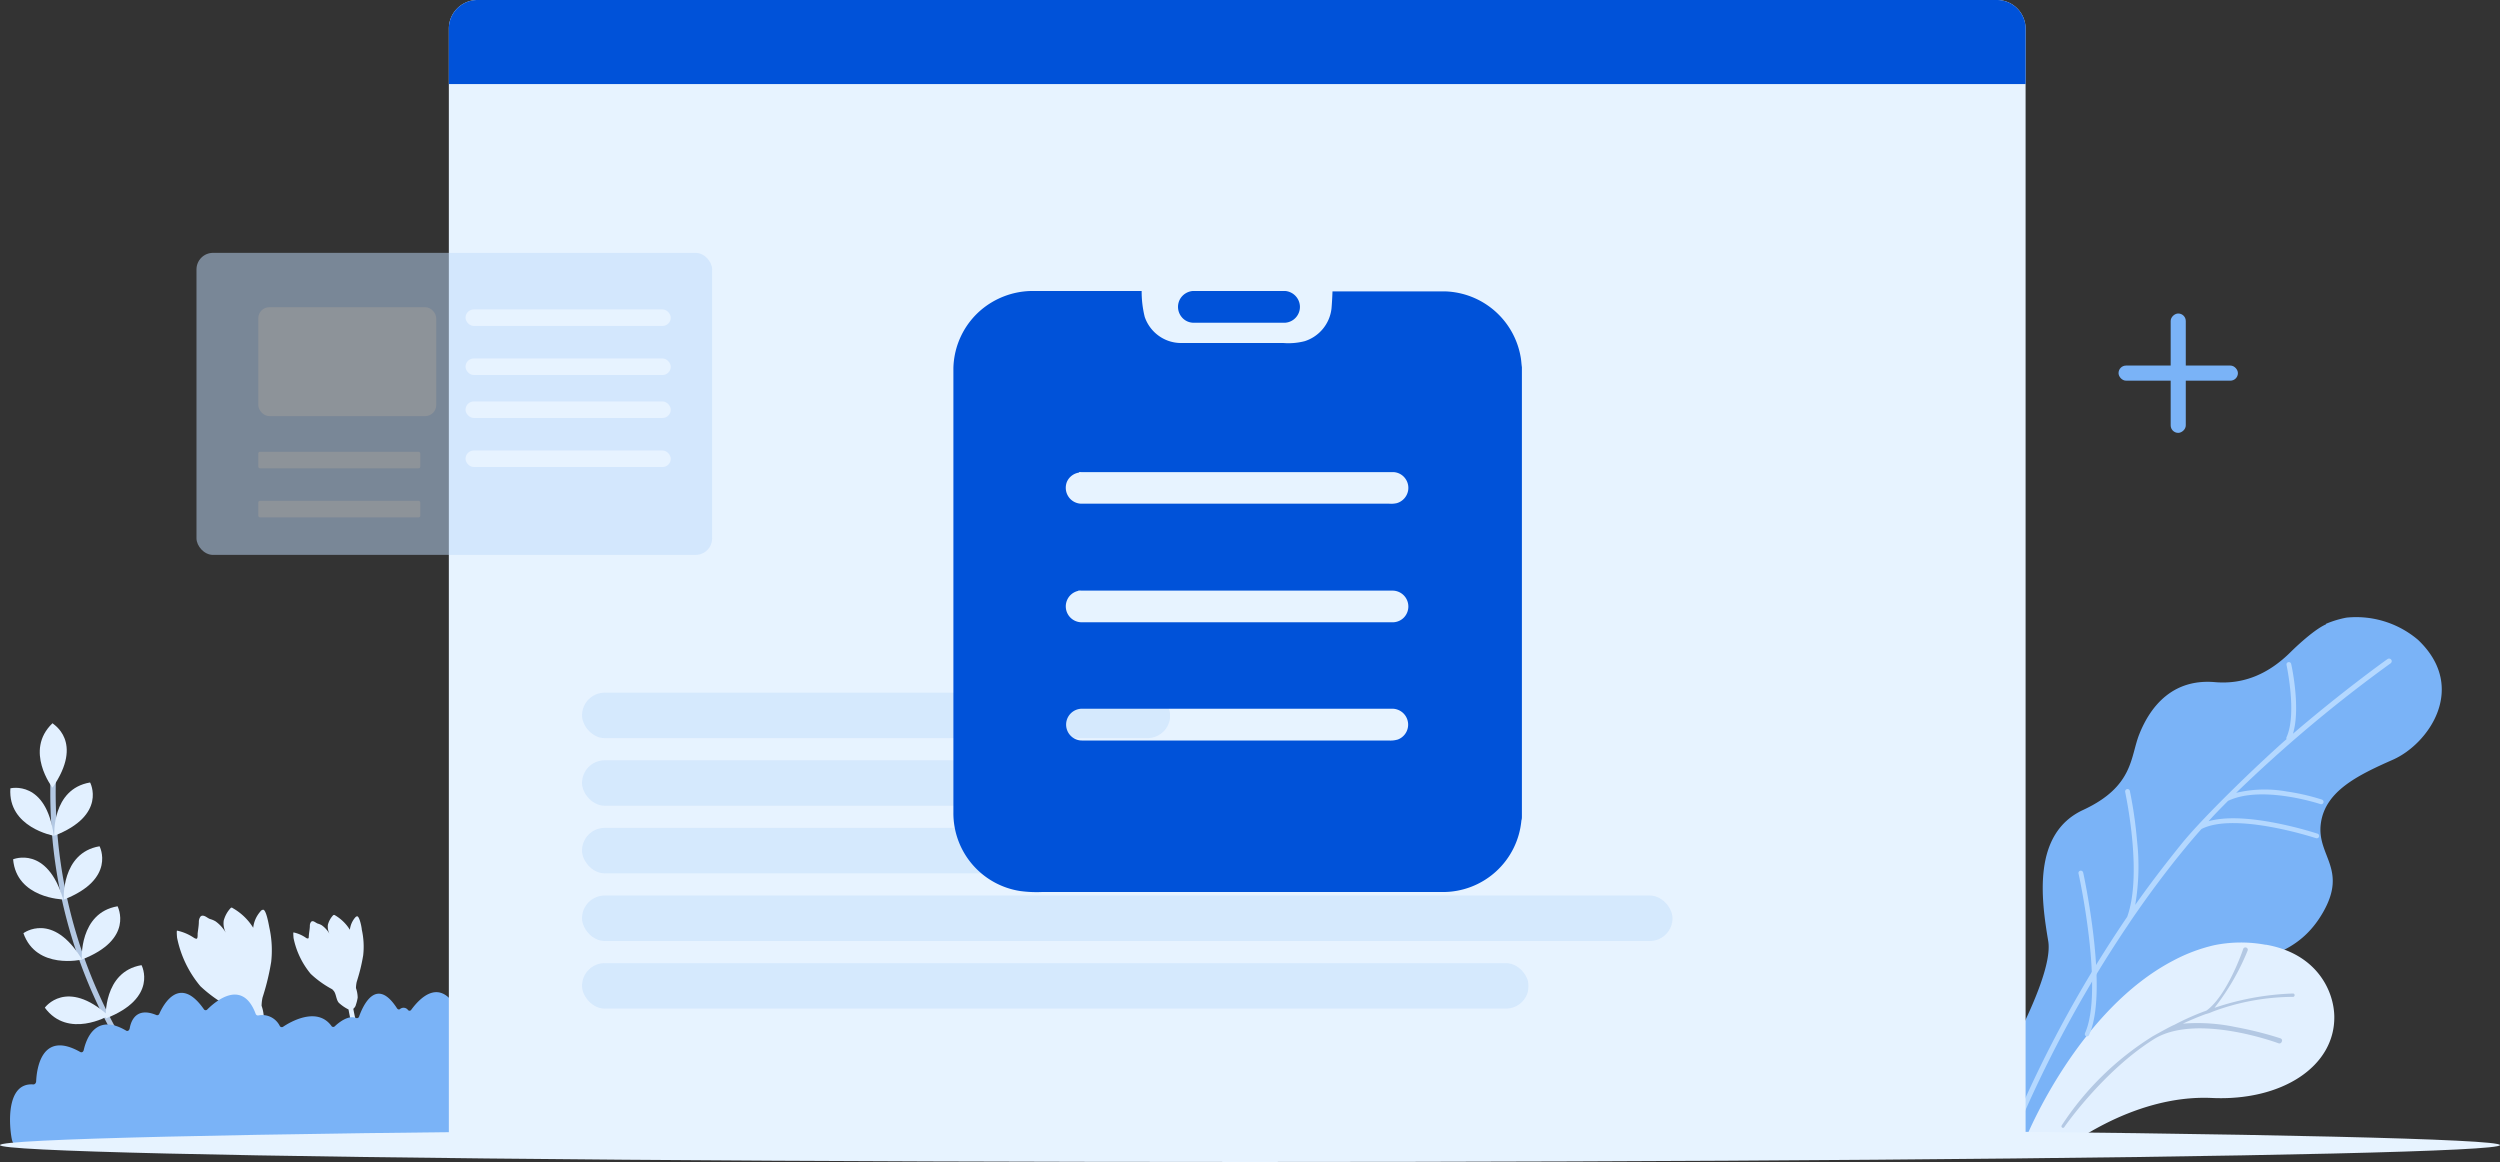 <svg xmlns="http://www.w3.org/2000/svg" xmlns:xlink="http://www.w3.org/1999/xlink" viewBox="0 0 349.12 162.27"><rect x="0" y="0" width="349.12" height="162.27" fill="#333333" stroke="none"/><defs><style>.cls-1{fill:none;}.cls-2{fill:#7ab3f7;}.cls-3{fill:#b4d8ff;}.cls-4{fill:#e2f0ff;}.cls-5{fill:#b3c8e3;}.cls-6{fill:#e7f3ff;}.cls-7{fill:#0052d9;}.cls-10,.cls-8{fill:#c0dbfb;}.cls-8{opacity:0.46;}.cls-9{opacity:0.5;}.cls-11{clip-path:url(#clip-path);}</style><clipPath id="clip-path"><rect class="cls-1" x="133" y="40.57" width="79.56" height="84.08"/></clipPath></defs><g id="图层_2" data-name="图层 2"><g id="图层_1-2" data-name="图层 1"><path class="cls-2" d="M324.81,87.12a14,14,0,0,1,2.87-.87,13.35,13.35,0,0,1,10,3.11c7,6.65,1.47,14.53-3.51,16.73S324.7,110.5,324.1,115s3.78,6.32.32,12.38-8.91,6.74-16.29,8.18S297.59,143,295,147s-7.28,14.22-7.28,14.22l-11.26-7s10.55-17,9.57-22.81-2.24-15,4.87-18.3,6.57-7.42,7.86-10.61c1.6-4,4.75-7.75,10.57-7.24,4.11.35,7.58-1.24,10.58-4.23,0,0,3-3,4.9-3.84Z"/><path class="cls-3" d="M334,92.36a.33.33,0,0,0-.08-.25.37.37,0,0,0-.51-.07c-.43.3-6.28,4.49-13.2,10.42,1.09-3.61-.19-9.47-.25-9.74a.33.33,0,0,0-.4-.25.32.32,0,0,0-.25.39c0,.07,1.49,6.81,0,10.09a.32.32,0,0,0,0,.27c-2.88,2.5-11.3,10.44-14.76,14.74-2.25,2.8-4.41,5.61-6.37,8.41a32.12,32.12,0,0,0,.25-9,59.72,59.72,0,0,0-1-6.92.33.33,0,1,0-.65.15c0,.11,2.48,11.33.28,17.43A170.24,170.24,0,0,0,282,155.23a.37.37,0,0,0,.19.48l.07-.16h0l-.07.16h0a.36.36,0,0,0,.27,0,.3.3,0,0,0,.18-.2,169,169,0,0,1,14.54-26.35c.18-.28.22-.32.37-.56,2.3-3.37,4.83-6.81,7.6-10.17.73-.89,1.49-1.78,2.28-2.66,4.73-2.42,15.88,1.25,16,1.28a.33.33,0,0,0,.42-.21.34.34,0,0,0-.21-.42h0a53,53,0,0,0-6.36-1.59c-3.78-.69-6.75-.74-8.86-.15.89-1,1.79-1.9,2.72-2.84,4.74-2.26,12.82.43,12.9.45a.32.32,0,0,0,.42-.21.33.33,0,0,0-.21-.42,30.56,30.56,0,0,0-4.91-1.13,17.32,17.32,0,0,0-7.07.19,196.27,196.27,0,0,1,21.59-18.1A.41.41,0,0,0,334,92.36Z"/><path class="cls-4" d="M316.4,131.92c7.18,1.24,9.52,6.5,9.58,10,.12,7-7.31,11.86-17.09,11.41-11.43-.53-21.18,7.56-21.18,7.56l-4.65-2.3s7.19-17.57,20.48-24.47a23.25,23.25,0,0,1,5.65-2.12,18.73,18.73,0,0,1,7.21-.06Z"/><path class="cls-5" d="M318.46,145h0a51,51,0,0,0-6.35-1.59,25.71,25.71,0,0,0-7.28-.46c1.09-.51,2.16-.95,3.18-1.33a5.41,5.41,0,0,0,1-.35,32.4,32.4,0,0,1,11.24-2.06.24.24,0,0,0,0-.47,38,38,0,0,0-11,2,33.18,33.18,0,0,0,4.63-8,.32.32,0,0,0-.21-.42h0a.33.33,0,0,0-.42.21c0,.06-2.2,6.48-5.11,8.59a35.49,35.49,0,0,0-4.51,2c-.39.13-2.67,1.4-3.06,1.63a41.18,41.18,0,0,0-12.66,12.42.23.23,0,0,0,.08.31l0,0h0a.22.22,0,0,0,.29-.09c.05-.08,5.43-7.82,12.49-12.26,5.91-3.71,17.33.53,17.44.57a.33.33,0,0,0,.42-.21A.32.32,0,0,0,318.46,145Z"/><path class="cls-3" d="M291.17,144.27a.33.33,0,0,0,.16.44h0a.33.33,0,0,0,.41-.18c1.16-2.57,1.37-7.18.63-13.68-.55-4.82-1.45-9-1.46-9a.35.35,0,0,0-.4-.26.33.33,0,0,0-.25.4C290.32,122.17,293.82,138.37,291.17,144.27Z"/><path class="cls-4" d="M38.65,153.34a46.55,46.55,0,0,1-2.64-9l.16-.16a1.83,1.83,0,0,0,.21-.26,1.18,1.18,0,0,0,.14-.37,6.89,6.89,0,0,0,.33-1.32,5.81,5.81,0,0,0-.32-1.78,5.94,5.94,0,0,1,.13-1.13s0,0,0,0l.15-.48a33.54,33.54,0,0,0,1.06-4.51,14.72,14.72,0,0,0-.26-4.82c-.07-.35-.42-2.43-.85-2.47a.52.52,0,0,0-.4.25,4.08,4.08,0,0,0-1,2.27,8,8,0,0,0-2.87-2.75.2.2,0,0,0-.18-.06.23.23,0,0,0-.12.08,4.12,4.12,0,0,0-.95,1.74,2.87,2.87,0,0,0,.31,1.71l0,0a5,5,0,0,0-1.44-1.61,3,3,0,0,0-.78-.33c-.31-.11-.62-.42-.94-.46A.4.4,0,0,0,28,128a1.19,1.19,0,0,0-.23.69c0,.56-.11,1.12-.17,1.68,0,.39,0,.7-.16.73l-.2-.05h0l-.16-.09a6.69,6.69,0,0,0-2.35-1c-.1,0,0,1,0,1a15.21,15.21,0,0,0,3.26,6.77,19.21,19.21,0,0,0,4.1,2.93.15.15,0,0,0,0,.06c.71.51.57,1.79,1.17,2.44a7.59,7.59,0,0,0,1.77,1.21,44,44,0,0,0,2.52,8.74Z"/><path class="cls-4" d="M51.29,147.59a34.63,34.63,0,0,1-1.95-6.71l.1-.1a1.39,1.39,0,0,0,.15-.19.86.86,0,0,0,.11-.28,5.64,5.64,0,0,0,.25-1,4.33,4.33,0,0,0-.24-1.33,4.54,4.54,0,0,1,.1-.85s0,0,0,0,.08-.24.11-.36a24.62,24.62,0,0,0,.8-3.37,10.9,10.9,0,0,0-.2-3.6c0-.26-.31-1.81-.63-1.84-.12,0-.22.09-.3.18a3.17,3.17,0,0,0-.73,1.7,6,6,0,0,0-2.14-2.06.2.2,0,0,0-.13,0,.18.18,0,0,0-.09.06,3.07,3.07,0,0,0-.71,1.3,2.22,2.22,0,0,0,.23,1.28l0,0a3.79,3.79,0,0,0-1.06-1.19,2.12,2.12,0,0,0-.58-.25c-.23-.08-.47-.31-.7-.34a.31.31,0,0,0-.24.1.87.87,0,0,0-.17.52c0,.42-.09.84-.13,1.26s0,.52-.14.53l-.08,0a.43.43,0,0,1-.17-.07,4.78,4.78,0,0,0-1.76-.77c-.07,0,0,.71,0,.77A11.38,11.38,0,0,0,43.39,136a13.91,13.91,0,0,0,3.06,2.18.1.1,0,0,0,0,.05c.53.38.43,1.34.88,1.82a5.69,5.69,0,0,0,1.34.92,32.8,32.8,0,0,0,1.86,6.52Z"/><path class="cls-5" d="M7.1,107.52A69.22,69.22,0,0,0,23.35,155.4h1a68.44,68.44,0,0,1-16.5-47.81C7.87,107.11,7.12,107,7.1,107.52Z"/><path class="cls-4" d="M7.33,110s-4-5.18,0-9C7.29,101.06,11.83,103.49,7.33,110Z"/><path class="cls-4" d="M7.51,116.71s-6.44-1.15-6.06-6.62C1.45,110.09,6.44,108.84,7.51,116.71Z"/><path class="cls-4" d="M8.83,125.61s-6.53-.15-7-5.61C1.83,120,6.58,118,8.83,125.61Z"/><path class="cls-4" d="M11.46,134s-6.37,1.49-8.19-3.68C3.27,130.32,7.37,127.2,11.46,134Z"/><path class="cls-4" d="M15.16,141.85s-5.66,3.28-8.9-1.13C6.26,140.72,9.26,136.54,15.16,141.85Z"/><path class="cls-4" d="M19.38,149.05s-4.66,4.58-8.9,1.11C10.48,150.16,12.35,145.37,19.38,149.05Z"/><path class="cls-4" d="M7.58,116.71s-.4-6.52,5-7.44C12.59,109.27,15,113.83,7.58,116.71Z"/><path class="cls-4" d="M8.9,125.63s-.39-6.53,5-7.45C13.91,118.18,16.29,122.75,8.9,125.63Z"/><path class="cls-4" d="M11.42,134s-.4-6.52,5-7.44C16.43,126.6,18.81,131.16,11.42,134Z"/><path class="cls-4" d="M14.76,142.23s-.39-6.53,5-7.45C19.78,134.78,22.16,139.35,14.76,142.23Z"/><path class="cls-4" d="M19.11,149.15s-.39-6.53,5-7.45C24.12,141.7,26.51,146.26,19.11,149.15Z"/><path class="cls-2" d="M1.66,159.13c-.4-1.94-.86-8,3-7.69.2,0,.38-.18.39-.46.08-1.71.75-7.14,6.16-4.07.2.11.43,0,.49-.3.33-1.45,1.61-5.22,5.91-2.69.21.13.45,0,.51-.35.18-1,.9-3,3.72-1.82a.32.32,0,0,0,.42-.21c.57-1.26,2.81-5.45,6.2-.62a.3.3,0,0,0,.48.06c1-1,4.85-4.45,6.75.56a.35.35,0,0,0,.37.27,2.73,2.73,0,0,1,3,1.44.32.32,0,0,0,.45.15c1-.68,4.74-2.87,6.76-.15a.3.3,0,0,0,.47.08c.55-.52,1.92-1.64,3-1.16a.33.33,0,0,0,.42-.25c.51-1.42,2.36-5.63,5.27-1.13.11.17.28.23.42.13a.77.77,0,0,1,1.1.09.28.28,0,0,0,.48,0c1-1.35,4.14-5.1,6.78.63a.33.33,0,0,0,.34.23c.68-.1,2.75-.26,3.3,1.67.08.24.27.37.45.28,1.26-.6,5.49-2.24,6,2.82,0,.32.29.51.51.37,1.42-.94,5.71-3.13,6.35,4.14,0,.27.19.48.4.44,1.21-.22,5,1.36,2.84,8.27a.33.33,0,0,1-.34.25H2.56C2.14,160.07,1.78,159.68,1.66,159.13Z"/><path class="cls-6" d="M66.68,0H278.87a4,4,0,0,1,4,4V158.33a0,0,0,0,1,0,0H62.68a0,0,0,0,1,0,0V4a4,4,0,0,1,4-4Z"/><ellipse class="cls-6" cx="174.56" cy="159.91" rx="174.56" ry="2.36"/><path class="cls-7" d="M66.68,0H278.87a4,4,0,0,1,4,4v7.74a0,0,0,0,1,0,0H62.68a0,0,0,0,1,0,0V4a4,4,0,0,1,4-4Z"/><rect class="cls-2" x="295.85" y="51.05" width="16.67" height="2.11" rx="1.05"/><rect class="cls-2" x="295.85" y="51.05" width="16.67" height="2.11" rx="1.05" transform="translate(356.29 -252.07) rotate(90)"/><rect class="cls-8" x="81.28" y="96.73" width="82.13" height="6.35" rx="3.17"/><rect class="cls-6" x="163.41" y="96.73" width="104.42" height="6.35"/><rect class="cls-8" x="81.28" y="106.17" width="58.65" height="6.35" rx="3.17"/><rect class="cls-6" x="139.94" y="106.17" width="127.9" height="6.35"/><rect class="cls-8" x="81.28" y="115.61" width="93.53" height="6.35" rx="3.17"/><rect class="cls-6" x="174.96" y="115.61" width="92.88" height="6.35"/><rect class="cls-8" x="81.28" y="125.06" width="152.28" height="6.35" rx="3.17"/><rect class="cls-8" x="81.28" y="134.5" width="132.19" height="6.35" rx="3.17"/><rect class="cls-6" x="213.47" y="134.5" width="54.37" height="6.35"/><g class="cls-9"><rect class="cls-10" x="27.44" y="35.31" width="72.01" height="42.18" rx="2.31"/><rect class="cls-6" x="36.07" y="42.9" width="24.85" height="15.21" rx="1.54"/><rect class="cls-6" x="36.07" y="63.09" width="22.62" height="2.31" rx="0.23"/><rect class="cls-6" x="36.07" y="69.94" width="22.62" height="2.31" rx="0.23"/><rect class="cls-6" x="65.01" y="43.21" width="28.66" height="2.31" rx="1.15"/><rect class="cls-6" x="65.01" y="50.06" width="28.66" height="2.31" rx="1.15"/><rect class="cls-6" x="65.01" y="56.06" width="28.66" height="2.31" rx="1.15"/><rect class="cls-6" x="65.01" y="62.91" width="28.66" height="2.31" rx="1.15"/></g><g class="cls-11"><path class="cls-7" d="M143.72,40.64h15.71a14.64,14.64,0,0,0,.43,3.62,5.41,5.41,0,0,0,2.54,3,5.3,5.3,0,0,0,2.46.64h14.35a9,9,0,0,0,3-.26,5.43,5.43,0,0,0,3.73-4.54c.07-.8.11-1.6.14-2.41h15.69a11.06,11.06,0,0,1,10.6,9.24c.08.44.09.9.16,1.34v62.7c0,.2,0,.4-.07.6a11,11,0,0,1-11,10h-56a17.16,17.16,0,0,1-3-.14,11,11,0,0,1-9.32-11V51.42a11,11,0,0,1,3.89-8.16,11.21,11.21,0,0,1,6.83-2.62M150.66,66A2.2,2.2,0,0,0,149,67.27a2.24,2.24,0,0,0,.31,2.23,2.21,2.21,0,0,0,1.69.84H194a3.56,3.56,0,0,0,1.08-.08,2.24,2.24,0,0,0,1.56-1.75,2.2,2.2,0,0,0-.37-1.65,2.17,2.17,0,0,0-1.66-.93H151a1,1,0,0,0-.3,0m-.11,16.58A2.22,2.22,0,0,0,151,86.9h43.55a2.2,2.2,0,0,0,1.51-.67,2.22,2.22,0,0,0-1.51-3.75H151.05a2.73,2.73,0,0,0-.5,0m.36,16.5a2.22,2.22,0,0,0-1.36,3.8,2.17,2.17,0,0,0,1.57.63H193.9a3.62,3.62,0,0,0,1.31-.14,2.22,2.22,0,0,0,.76-3.67,2.24,2.24,0,0,0-1.53-.63H175.65c-8.25,0-16.49,0-24.74,0Z"/></g><path class="cls-7" d="M166.53,40.64h13a2.25,2.25,0,0,1,2,2.1,2.22,2.22,0,0,1-2.07,2.33H166.64a2.15,2.15,0,0,1-1.65-.83,2.23,2.23,0,0,1-.16-2.54,2.28,2.28,0,0,1,1.7-1.06Z"/></g></g></svg>